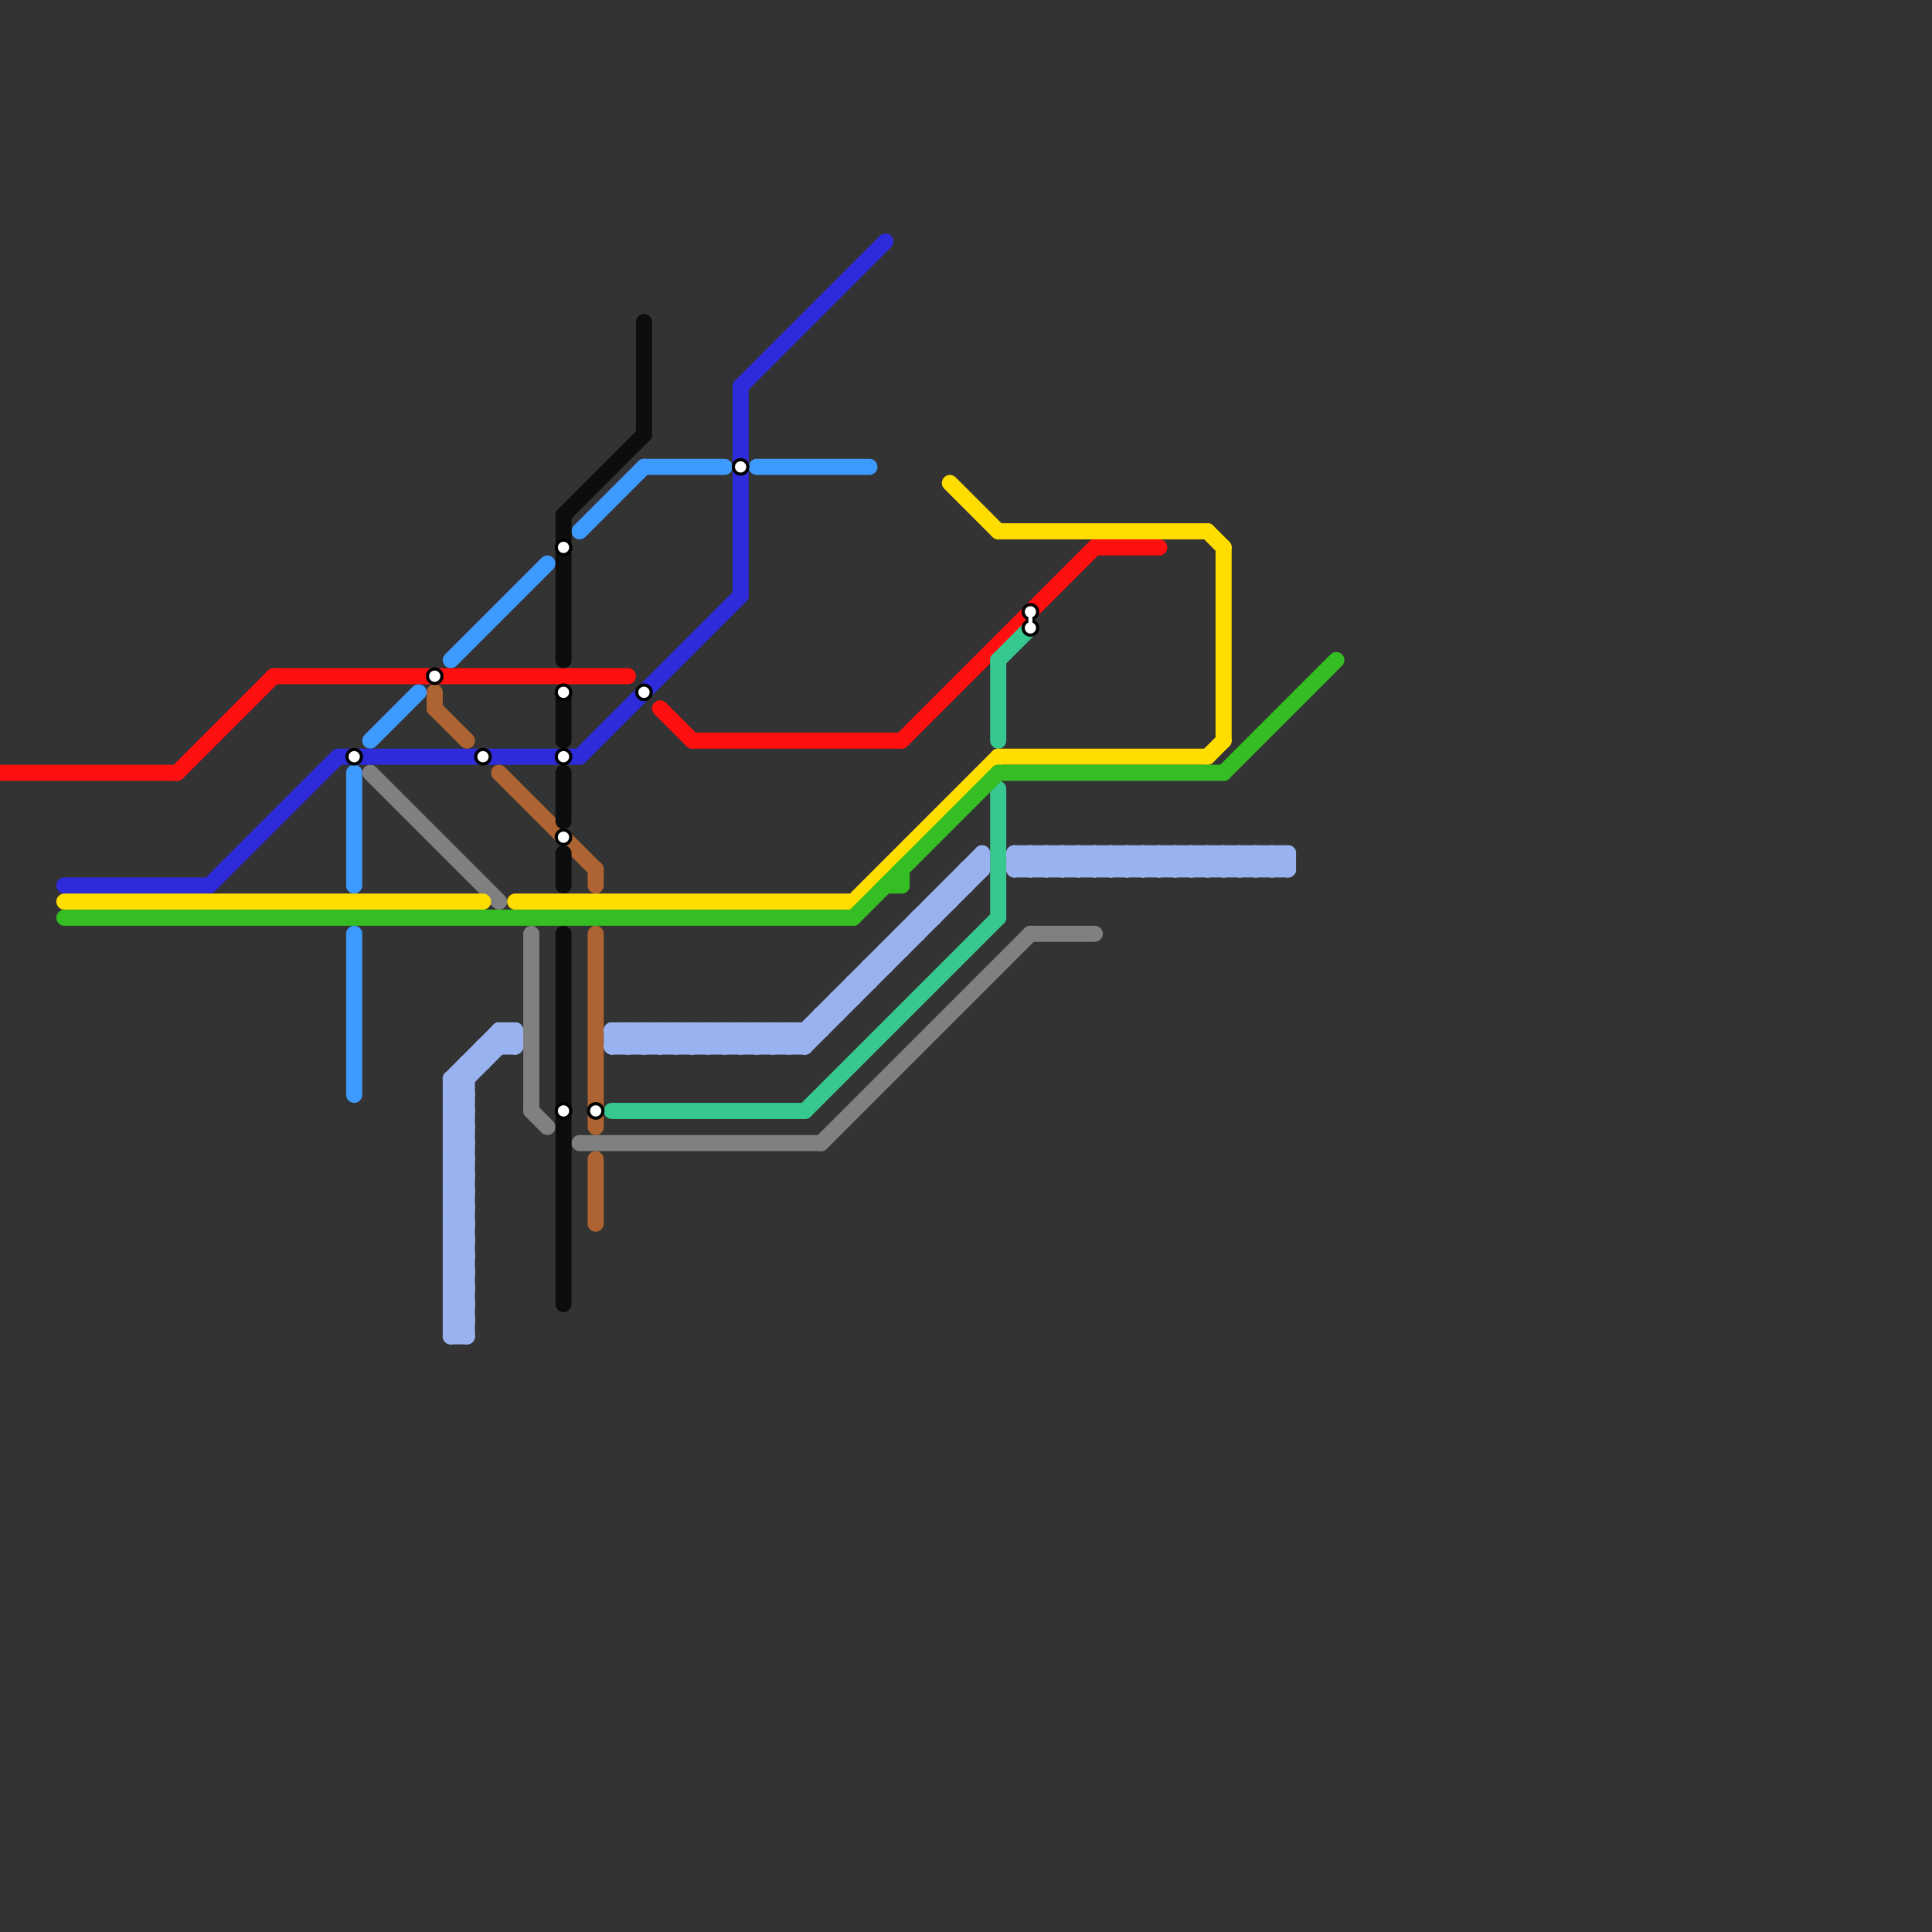 
<svg version="1.1" xmlns="http://www.w3.org/2000/svg" viewBox="0 0 120 120">
<rect x="0" y="0" width="120" height="120" fill="#333333" stroke="none"/>
<style>text { font: 1px Helvetica; font-weight: 600; white-space: pre; dominant-baseline: central; } line { stroke-width: 1; fill: none; stroke-linecap: round; stroke-linejoin: round; } .c0 { stroke: #808080 } .c1 { stroke: #3d9bff } .c2 { stroke: #2e2bda } .c3 { stroke: #ff0f0f } .c4 { stroke: #ae6432 } .c5 { stroke: #37c890 } .c6 { stroke: #99b3f0 } .c7 { stroke: #0c0d0d } .c8 { stroke: #ffdd00 } .c9 { stroke: #35be23 } .w1 { stroke-width: 1; }</style><style>.lxco { stroke: #000; stroke-width: 0.525; fill: #fff; stroke-linecap: square; } .lxci { stroke: #fff; stroke-width: 0.25; fill: #fff; stroke-linecap: square; } </style><defs><g id="l"><circle r="0.45" fill="#fff" stroke="#000" stroke-width="0.2"/></g></defs><line class="c0 " x1="36" y1="71" x2="51" y2="71"/><line class="c0 " x1="23" y1="48" x2="31" y2="56"/><line class="c0 " x1="33" y1="69" x2="34" y2="70"/><line class="c0 " x1="33" y1="58" x2="33" y2="69"/><line class="c0 " x1="51" y1="71" x2="64" y2="58"/><line class="c0 " x1="64" y1="58" x2="68" y2="58"/><line class="c1 " x1="36" y1="33" x2="40" y2="29"/><line class="c1 " x1="47" y1="29" x2="54" y2="29"/><line class="c1 " x1="22" y1="58" x2="22" y2="68"/><line class="c1 " x1="40" y1="29" x2="45" y2="29"/><line class="c1 " x1="28" y1="41" x2="34" y2="35"/><line class="c1 " x1="23" y1="46" x2="26" y2="43"/><line class="c1 " x1="22" y1="48" x2="22" y2="55"/><line class="c2 " x1="13" y1="55" x2="21" y2="47"/><line class="c2 " x1="36" y1="47" x2="46" y2="37"/><line class="c2 " x1="4" y1="55" x2="13" y2="55"/><line class="c2 " x1="46" y1="24" x2="55" y2="15"/><line class="c2 " x1="21" y1="47" x2="36" y2="47"/><line class="c2 " x1="46" y1="24" x2="46" y2="37"/><line class="c3 " x1="43" y1="46" x2="56" y2="46"/><line class="c3 " x1="0" y1="48" x2="11" y2="48"/><line class="c3 " x1="11" y1="48" x2="17" y2="42"/><line class="c3 " x1="17" y1="42" x2="39" y2="42"/><line class="c3 " x1="41" y1="44" x2="43" y2="46"/><line class="c3 " x1="68" y1="34" x2="72" y2="34"/><line class="c3 " x1="56" y1="46" x2="68" y2="34"/><line class="c4 " x1="37" y1="58" x2="37" y2="70"/><line class="c4 " x1="31" y1="48" x2="37" y2="54"/><line class="c4 " x1="37" y1="72" x2="37" y2="76"/><line class="c4 " x1="37" y1="54" x2="37" y2="55"/><line class="c4 " x1="27" y1="44" x2="29" y2="46"/><line class="c4 " x1="27" y1="43" x2="27" y2="44"/><line class="c5 " x1="62" y1="41" x2="62" y2="46"/><line class="c5 " x1="62" y1="49" x2="62" y2="57"/><line class="c5 " x1="50" y1="69" x2="62" y2="57"/><line class="c5 " x1="62" y1="41" x2="64" y2="39"/><line class="c5 " x1="38" y1="69" x2="50" y2="69"/><line class="c6 " x1="28" y1="81" x2="29" y2="81"/><line class="c6 " x1="63" y1="54" x2="80" y2="54"/><line class="c6 " x1="45" y1="65" x2="46" y2="64"/><line class="c6 " x1="64" y1="53" x2="64" y2="54"/><line class="c6 " x1="73" y1="53" x2="73" y2="54"/><line class="c6 " x1="30" y1="65" x2="32" y2="65"/><line class="c6 " x1="28" y1="67" x2="29" y2="68"/><line class="c6 " x1="41" y1="64" x2="42" y2="65"/><line class="c6 " x1="70" y1="53" x2="70" y2="54"/><line class="c6 " x1="78" y1="54" x2="79" y2="53"/><line class="c6 " x1="75" y1="54" x2="76" y2="53"/><line class="c6 " x1="52" y1="62" x2="53" y2="62"/><line class="c6 " x1="28" y1="68" x2="29" y2="69"/><line class="c6 " x1="71" y1="54" x2="72" y2="53"/><line class="c6 " x1="49" y1="65" x2="61" y2="53"/><line class="c6 " x1="49" y1="64" x2="50" y2="65"/><line class="c6 " x1="52" y1="62" x2="52" y2="63"/><line class="c6 " x1="71" y1="53" x2="72" y2="54"/><line class="c6 " x1="64" y1="54" x2="65" y2="53"/><line class="c6 " x1="28" y1="76" x2="29" y2="75"/><line class="c6 " x1="28" y1="78" x2="29" y2="77"/><line class="c6 " x1="77" y1="53" x2="77" y2="54"/><line class="c6 " x1="57" y1="57" x2="58" y2="57"/><line class="c6 " x1="28" y1="70" x2="29" y2="69"/><line class="c6 " x1="28" y1="80" x2="29" y2="79"/><line class="c6 " x1="51" y1="63" x2="52" y2="63"/><line class="c6 " x1="38" y1="64" x2="51" y2="64"/><line class="c6 " x1="45" y1="64" x2="45" y2="65"/><line class="c6 " x1="63" y1="54" x2="64" y2="53"/><line class="c6 " x1="70" y1="53" x2="71" y2="54"/><line class="c6 " x1="28" y1="72" x2="29" y2="72"/><line class="c6 " x1="28" y1="74" x2="29" y2="74"/><line class="c6 " x1="57" y1="57" x2="57" y2="58"/><line class="c6 " x1="47" y1="64" x2="47" y2="65"/><line class="c6 " x1="28" y1="76" x2="29" y2="77"/><line class="c6 " x1="28" y1="78" x2="29" y2="79"/><line class="c6 " x1="77" y1="53" x2="78" y2="54"/><line class="c6 " x1="28" y1="70" x2="29" y2="71"/><line class="c6 " x1="56" y1="58" x2="57" y2="58"/><line class="c6 " x1="28" y1="80" x2="29" y2="81"/><line class="c6 " x1="31" y1="64" x2="32" y2="65"/><line class="c6 " x1="75" y1="53" x2="75" y2="54"/><line class="c6 " x1="28" y1="77" x2="29" y2="76"/><line class="c6 " x1="28" y1="79" x2="29" y2="78"/><line class="c6 " x1="59" y1="55" x2="59" y2="56"/><line class="c6 " x1="54" y1="60" x2="54" y2="61"/><line class="c6 " x1="44" y1="65" x2="45" y2="64"/><line class="c6 " x1="48" y1="64" x2="48" y2="65"/><line class="c6 " x1="66" y1="54" x2="67" y2="53"/><line class="c6 " x1="28" y1="73" x2="29" y2="74"/><line class="c6 " x1="28" y1="83" x2="29" y2="83"/><line class="c6 " x1="67" y1="53" x2="67" y2="54"/><line class="c6 " x1="79" y1="53" x2="79" y2="54"/><line class="c6 " x1="28" y1="75" x2="29" y2="76"/><line class="c6 " x1="61" y1="53" x2="61" y2="54"/><line class="c6 " x1="58" y1="56" x2="59" y2="56"/><line class="c6 " x1="76" y1="54" x2="77" y2="53"/><line class="c6 " x1="38" y1="65" x2="50" y2="65"/><line class="c6 " x1="55" y1="59" x2="55" y2="60"/><line class="c6 " x1="75" y1="53" x2="76" y2="54"/><line class="c6 " x1="68" y1="54" x2="69" y2="53"/><line class="c6 " x1="72" y1="53" x2="72" y2="54"/><line class="c6 " x1="28" y1="81" x2="29" y2="80"/><line class="c6 " x1="28" y1="77" x2="29" y2="78"/><line class="c6 " x1="60" y1="54" x2="61" y2="54"/><line class="c6 " x1="29" y1="66" x2="29" y2="83"/><line class="c6 " x1="28" y1="79" x2="29" y2="80"/><line class="c6 " x1="53" y1="61" x2="53" y2="62"/><line class="c6 " x1="49" y1="64" x2="49" y2="65"/><line class="c6 " x1="28" y1="67" x2="29" y2="67"/><line class="c6 " x1="43" y1="64" x2="44" y2="65"/><line class="c6 " x1="65" y1="53" x2="66" y2="54"/><line class="c6 " x1="60" y1="54" x2="60" y2="55"/><line class="c6 " x1="41" y1="65" x2="42" y2="64"/><line class="c6 " x1="42" y1="64" x2="43" y2="65"/><line class="c6 " x1="79" y1="54" x2="80" y2="53"/><line class="c6 " x1="28" y1="81" x2="29" y2="82"/><line class="c6 " x1="28" y1="68" x2="29" y2="68"/><line class="c6 " x1="51" y1="63" x2="51" y2="64"/><line class="c6 " x1="76" y1="53" x2="77" y2="54"/><line class="c6 " x1="38" y1="65" x2="39" y2="64"/><line class="c6 " x1="43" y1="65" x2="44" y2="64"/><line class="c6 " x1="44" y1="64" x2="45" y2="65"/><line class="c6 " x1="28" y1="82" x2="29" y2="82"/><line class="c6 " x1="72" y1="54" x2="73" y2="53"/><line class="c6 " x1="63" y1="53" x2="63" y2="54"/><line class="c6 " x1="40" y1="65" x2="41" y2="64"/><line class="c6 " x1="68" y1="53" x2="68" y2="54"/><line class="c6 " x1="65" y1="54" x2="66" y2="53"/><line class="c6 " x1="54" y1="60" x2="55" y2="60"/><line class="c6 " x1="71" y1="53" x2="71" y2="54"/><line class="c6 " x1="28" y1="72" x2="29" y2="71"/><line class="c6 " x1="28" y1="74" x2="29" y2="73"/><line class="c6 " x1="38" y1="64" x2="38" y2="65"/><line class="c6 " x1="28" y1="70" x2="29" y2="70"/><line class="c6 " x1="56" y1="58" x2="56" y2="59"/><line class="c6 " x1="31" y1="64" x2="32" y2="64"/><line class="c6 " x1="40" y1="64" x2="40" y2="65"/><line class="c6 " x1="58" y1="56" x2="58" y2="57"/><line class="c6 " x1="66" y1="53" x2="66" y2="54"/><line class="c6 " x1="47" y1="64" x2="48" y2="65"/><line class="c6 " x1="69" y1="53" x2="70" y2="54"/><line class="c6 " x1="53" y1="61" x2="54" y2="61"/><line class="c6 " x1="28" y1="69" x2="29" y2="68"/><line class="c6 " x1="78" y1="53" x2="79" y2="54"/><line class="c6 " x1="28" y1="71" x2="29" y2="70"/><line class="c6 " x1="46" y1="64" x2="47" y2="65"/><line class="c6 " x1="66" y1="53" x2="67" y2="54"/><line class="c6 " x1="28" y1="73" x2="29" y2="73"/><line class="c6 " x1="28" y1="75" x2="29" y2="75"/><line class="c6 " x1="28" y1="83" x2="29" y2="82"/><line class="c6 " x1="48" y1="64" x2="49" y2="65"/><line class="c6 " x1="67" y1="54" x2="68" y2="53"/><line class="c6 " x1="28" y1="68" x2="32" y2="64"/><line class="c6 " x1="64" y1="53" x2="65" y2="54"/><line class="c6 " x1="79" y1="53" x2="80" y2="54"/><line class="c6 " x1="73" y1="53" x2="74" y2="54"/><line class="c6 " x1="28" y1="77" x2="29" y2="77"/><line class="c6 " x1="28" y1="69" x2="29" y2="70"/><line class="c6 " x1="28" y1="79" x2="29" y2="79"/><line class="c6 " x1="28" y1="71" x2="29" y2="72"/><line class="c6 " x1="69" y1="54" x2="70" y2="53"/><line class="c6 " x1="50" y1="64" x2="50" y2="65"/><line class="c6 " x1="50" y1="65" x2="61" y2="54"/><line class="c6 " x1="30" y1="65" x2="30" y2="66"/><line class="c6 " x1="43" y1="64" x2="43" y2="65"/><line class="c6 " x1="65" y1="53" x2="65" y2="54"/><line class="c6 " x1="70" y1="54" x2="71" y2="53"/><line class="c6 " x1="74" y1="53" x2="74" y2="54"/><line class="c6 " x1="39" y1="64" x2="39" y2="65"/><line class="c6 " x1="28" y1="82" x2="29" y2="81"/><line class="c6 " x1="45" y1="64" x2="46" y2="65"/><line class="c6 " x1="76" y1="53" x2="76" y2="54"/><line class="c6 " x1="28" y1="76" x2="29" y2="76"/><line class="c6 " x1="44" y1="64" x2="44" y2="65"/><line class="c6 " x1="63" y1="53" x2="64" y2="54"/><line class="c6 " x1="28" y1="78" x2="29" y2="78"/><line class="c6 " x1="28" y1="80" x2="29" y2="80"/><line class="c6 " x1="31" y1="64" x2="31" y2="65"/><line class="c6 " x1="74" y1="53" x2="75" y2="54"/><line class="c6 " x1="68" y1="53" x2="69" y2="54"/><line class="c6 " x1="28" y1="72" x2="29" y2="73"/><line class="c6 " x1="63" y1="53" x2="80" y2="53"/><line class="c6 " x1="28" y1="82" x2="29" y2="83"/><line class="c6 " x1="28" y1="74" x2="29" y2="75"/><line class="c6 " x1="29" y1="66" x2="30" y2="66"/><line class="c6 " x1="77" y1="54" x2="78" y2="53"/><line class="c6 " x1="74" y1="54" x2="75" y2="53"/><line class="c6 " x1="28" y1="67" x2="28" y2="83"/><line class="c6 " x1="42" y1="65" x2="43" y2="64"/><line class="c6 " x1="39" y1="64" x2="40" y2="65"/><line class="c6 " x1="32" y1="64" x2="32" y2="65"/><line class="c6 " x1="41" y1="64" x2="41" y2="65"/><line class="c6 " x1="28" y1="67" x2="31" y2="64"/><line class="c6 " x1="47" y1="65" x2="48" y2="64"/><line class="c6 " x1="73" y1="54" x2="74" y2="53"/><line class="c6 " x1="28" y1="69" x2="29" y2="69"/><line class="c6 " x1="67" y1="53" x2="68" y2="54"/><line class="c6 " x1="38" y1="64" x2="39" y2="65"/><line class="c6 " x1="59" y1="55" x2="60" y2="55"/><line class="c6 " x1="69" y1="53" x2="69" y2="54"/><line class="c6 " x1="28" y1="73" x2="29" y2="72"/><line class="c6 " x1="28" y1="75" x2="29" y2="74"/><line class="c6 " x1="78" y1="53" x2="78" y2="54"/><line class="c6 " x1="46" y1="65" x2="47" y2="64"/><line class="c6 " x1="46" y1="64" x2="46" y2="65"/><line class="c6 " x1="72" y1="53" x2="73" y2="54"/><line class="c6 " x1="39" y1="65" x2="40" y2="64"/><line class="c6 " x1="40" y1="64" x2="41" y2="65"/><line class="c6 " x1="48" y1="65" x2="49" y2="64"/><line class="c6 " x1="42" y1="64" x2="42" y2="65"/><line class="c6 " x1="80" y1="53" x2="80" y2="54"/><line class="c6 " x1="55" y1="59" x2="56" y2="59"/><line class="c6 " x1="28" y1="71" x2="29" y2="71"/><line class="c7 " x1="35" y1="48" x2="35" y2="51"/><line class="c7 " x1="35" y1="32" x2="40" y2="27"/><line class="c7 " x1="35" y1="58" x2="35" y2="81"/><line class="c7 " x1="35" y1="53" x2="35" y2="55"/><line class="c7 " x1="35" y1="43" x2="35" y2="46"/><line class="c7 " x1="40" y1="20" x2="40" y2="27"/><line class="c7 " x1="35" y1="32" x2="35" y2="41"/><line class="c8 " x1="76" y1="34" x2="76" y2="46"/><line class="c8 " x1="32" y1="56" x2="53" y2="56"/><line class="c8 " x1="53" y1="56" x2="62" y2="47"/><line class="c8 " x1="62" y1="47" x2="75" y2="47"/><line class="c8 " x1="4" y1="56" x2="30" y2="56"/><line class="c8 " x1="62" y1="33" x2="75" y2="33"/><line class="c8 " x1="75" y1="47" x2="76" y2="46"/><line class="c8 " x1="59" y1="30" x2="62" y2="33"/><line class="c8 " x1="75" y1="33" x2="76" y2="34"/><line class="c9 " x1="62" y1="48" x2="76" y2="48"/><line class="c9 " x1="76" y1="48" x2="83" y2="41"/><line class="c9 " x1="53" y1="57" x2="62" y2="48"/><line class="c9 " x1="4" y1="57" x2="53" y2="57"/><line class="c9 " x1="55" y1="55" x2="56" y2="55"/><line class="c9 " x1="56" y1="54" x2="56" y2="55"/>

<use x="22" y="47" href="#l"/><use x="27" y="42" href="#l"/><use x="30" y="47" href="#l"/><use x="35" y="34" href="#l"/><use x="35" y="43" href="#l"/><use x="35" y="47" href="#l"/><use x="35" y="52" href="#l"/><use x="35" y="69" href="#l"/><use x="37" y="69" href="#l"/><use x="40" y="43" href="#l"/><use x="46" y="29" href="#l"/><use x="64" y="38" href="#l"/><use x="64" y="39" href="#l"/><line x1="64" y1="39" x2="64" y2="38" class="lxci"/>
</svg>

